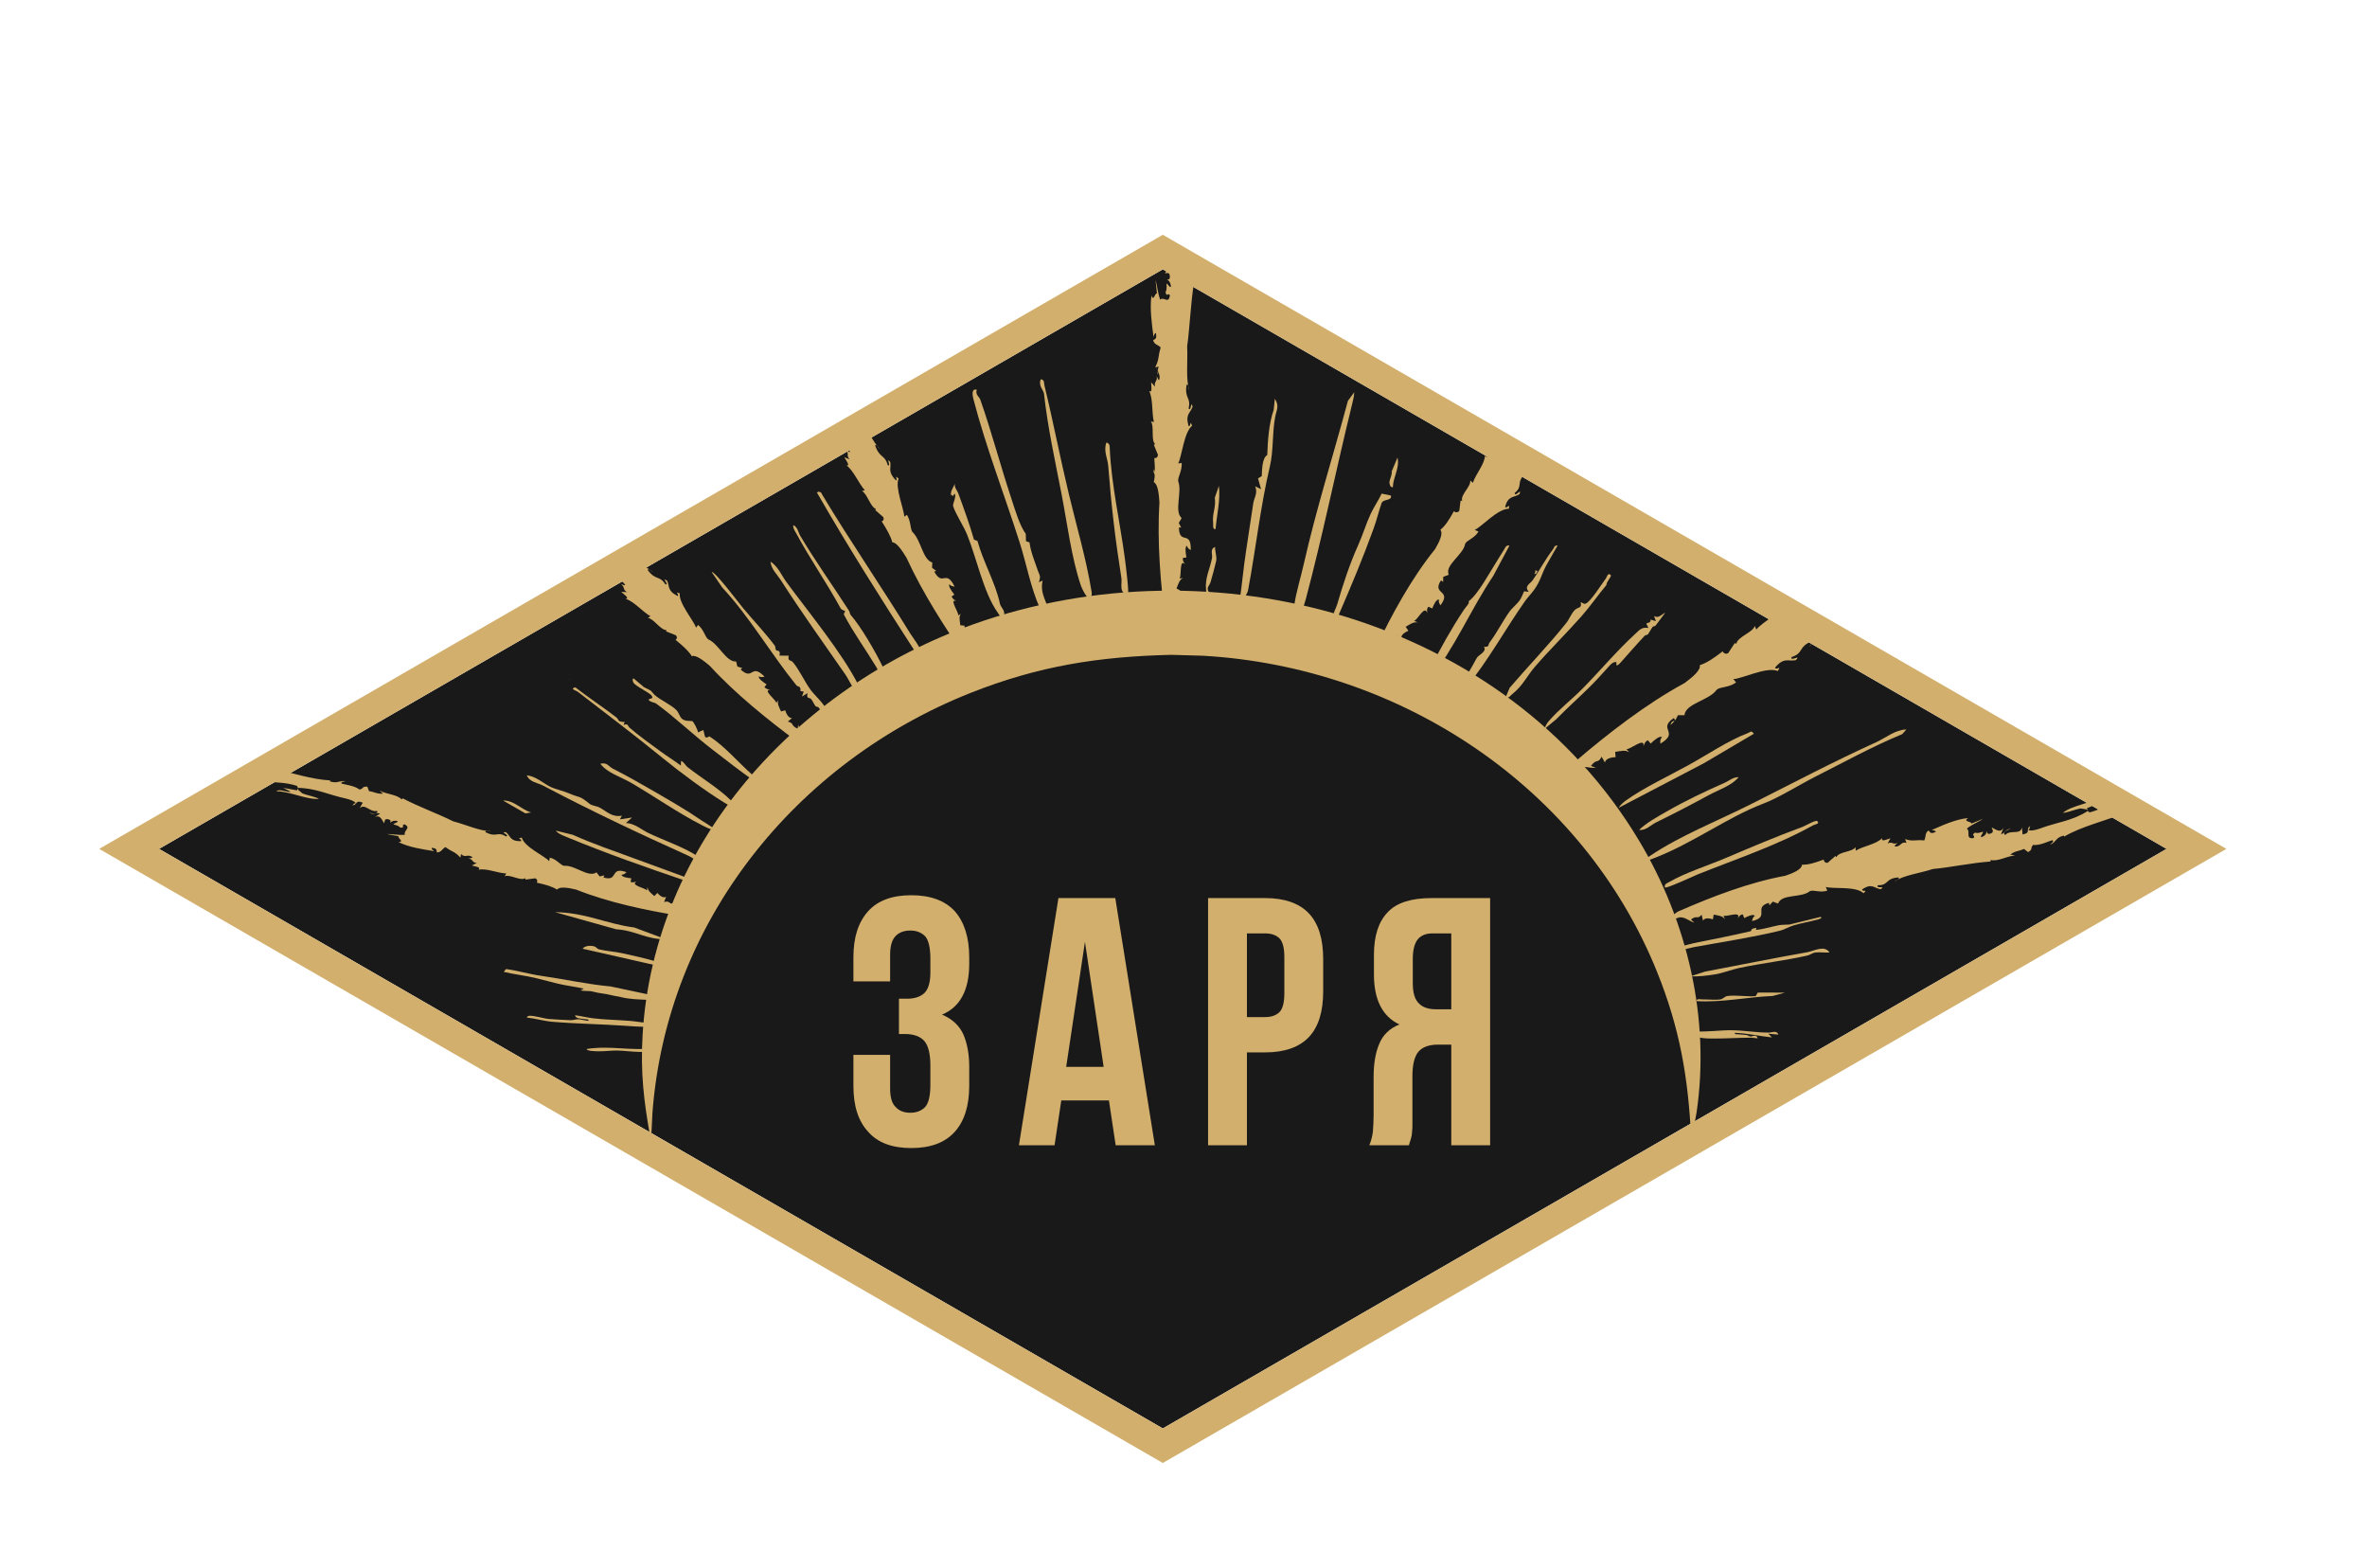 <?xml version="1.0" encoding="UTF-8"?> <svg xmlns="http://www.w3.org/2000/svg" xmlns:xlink="http://www.w3.org/1999/xlink" width="791pt" height="524pt" viewBox="0 0 791 524" version="1.1"><defs><g><symbol overflow="visible" id="glyph0-0"><path style="stroke:none;" d=""></path></symbol><symbol overflow="visible" id="glyph0-1"><path style="stroke:none;" d="M 29.266 -62.297 C 29.266 -65.969 28.672 -68.562 27.5 -69.859 C 26.203 -71.156 24.547 -71.75 22.531 -71.75 C 20.531 -71.75 18.875 -71.156 17.703 -69.969 C 16.406 -68.672 15.812 -66.547 15.812 -63.609 L 15.812 -54.75 L 3.547 -54.75 L 3.547 -62.781 C 3.547 -69.5 5.188 -74.578 8.5 -78.234 C 11.688 -81.781 16.516 -83.547 22.891 -83.547 C 29.266 -83.547 34.109 -81.781 37.406 -78.234 C 40.594 -74.578 42.25 -69.5 42.25 -62.781 L 42.25 -60.656 C 42.25 -51.797 39.172 -46.141 33.156 -43.656 C 36.469 -42.25 38.828 -40.125 40.234 -37.172 C 41.531 -34.219 42.25 -30.562 42.25 -26.312 L 42.25 -19.828 C 42.25 -13.094 40.594 -8.031 37.406 -4.484 C 34.109 -0.828 29.266 0.938 22.891 0.938 C 16.516 0.938 11.688 -0.828 8.5 -4.484 C 5.188 -8.031 3.547 -13.094 3.547 -19.828 L 3.547 -30.203 L 15.812 -30.203 L 15.812 -19 C 15.812 -16.047 16.406 -13.922 17.703 -12.75 C 18.875 -11.453 20.531 -10.859 22.531 -10.859 C 24.547 -10.859 26.203 -11.453 27.5 -12.75 C 28.672 -14.047 29.266 -16.516 29.266 -20.172 L 29.266 -26.672 C 29.266 -30.562 28.562 -33.281 27.266 -34.812 C 25.953 -36.344 23.719 -37.172 20.766 -37.172 L 18.766 -37.172 L 18.766 -48.969 L 21.469 -48.969 C 23.953 -48.969 25.844 -49.562 27.266 -50.859 C 28.562 -52.156 29.266 -54.391 29.266 -57.703 Z M 29.266 -62.297 "></path></symbol><symbol overflow="visible" id="glyph0-2"><path style="stroke:none;" d="M 46.609 0 L 33.516 0 L 31.266 -14.984 L 15.344 -14.984 L 13.094 0 L 1.188 0 L 14.391 -82.594 L 33.391 -82.594 Z M 16.984 -26.203 L 29.5 -26.203 L 23.25 -67.969 Z M 16.984 -26.203 "></path></symbol><symbol overflow="visible" id="glyph0-3"><path style="stroke:none;" d="M 23.844 -82.594 C 30.328 -82.594 35.281 -80.828 38.469 -77.406 C 41.656 -73.984 43.188 -68.906 43.188 -62.188 L 43.188 -51.453 C 43.188 -44.719 41.656 -39.641 38.469 -36.219 C 35.281 -32.797 30.328 -31.031 23.844 -31.031 L 17.703 -31.031 L 17.703 0 L 4.719 0 L 4.719 -82.594 Z M 17.703 -70.797 L 17.703 -42.828 L 23.844 -42.828 C 25.844 -42.828 27.5 -43.422 28.562 -44.484 C 29.625 -45.547 30.203 -47.672 30.203 -50.625 L 30.203 -63.016 C 30.203 -65.969 29.625 -68.094 28.562 -69.141 C 27.5 -70.203 25.844 -70.797 23.844 -70.797 Z M 17.703 -70.797 "></path></symbol><symbol overflow="visible" id="glyph0-4"><path style="stroke:none;" d="M 23.484 -70.797 C 21.234 -70.797 19.594 -70.094 18.531 -68.797 C 17.469 -67.5 16.875 -65.25 16.875 -62.297 L 16.875 -54.156 C 16.875 -50.859 17.578 -48.609 19 -47.312 C 20.297 -46.016 22.188 -45.438 24.656 -45.438 L 29.734 -45.438 L 29.734 -70.797 Z M 2.359 0 C 2.953 -1.531 3.422 -3.188 3.547 -4.719 C 3.656 -6.25 3.781 -8.031 3.781 -10.031 L 3.781 -22.781 C 3.781 -27.141 4.359 -30.797 5.656 -33.859 C 6.844 -36.812 9.094 -39.062 12.391 -40.359 C 6.719 -43.062 3.891 -48.609 3.891 -57.109 L 3.891 -63.609 C 3.891 -69.969 5.422 -74.688 8.5 -77.875 C 11.453 -81.062 16.406 -82.594 23.125 -82.594 L 42.719 -82.594 L 42.719 0 L 29.734 0 L 29.734 -33.625 L 25.25 -33.625 C 22.297 -33.625 20.062 -32.797 18.766 -31.266 C 17.469 -29.734 16.75 -27.016 16.75 -23.125 L 16.75 -10.141 C 16.75 -8.5 16.75 -7.078 16.75 -6.016 C 16.641 -4.953 16.641 -4.016 16.516 -3.297 C 16.406 -2.594 16.172 -2 16.047 -1.531 C 15.938 -1.062 15.688 -0.594 15.578 0 Z M 2.359 0 "></path></symbol></g></defs><g id="surface1"><path style=" stroke:none;fill-rule:nonzero;fill:rgb(9.804%,9.804%,9.804%);fill-opacity:1;" d="M 388.582 89.996 L 53.152 283.66 L 388.582 477.32 L 724.012 283.66 Z M 388.582 89.996 "></path><path style=" stroke:none;fill-rule:nonzero;fill:rgb(82.353%,68.628%,42.352%);fill-opacity:1;" d="M 127.996 265.211 C 125.965 265.363 125.109 264.594 123.316 264.363 L 122.773 262.883 C 120.809 262.695 121.625 263.629 120.082 263.824 C 118.668 262.547 114.906 262.125 114.133 261.824 C 113.77 261.102 115.074 261.281 115.453 261.035 C 113.172 260.758 112.938 261.938 110.262 261.109 L 110.328 260.773 C 104.207 260.484 97.32 258.129 90.672 256.77 L 86.988 260.617 C 91.301 261.832 94.273 261.062 99.113 262.555 C 99.852 263.023 99.262 263.48 99.305 264.113 L 94.625 263.266 L 97.199 264.598 C 95.84 264.754 93.086 263.461 92.395 264.422 C 96.746 264.387 102.676 267.355 106.605 266.934 C 105.086 266.156 102.973 265.84 101.102 265.148 C 100.395 264.504 99.191 263.82 99.473 263.273 C 105.477 263.332 109.711 265.57 115.48 266.812 C 116.926 267.125 118.793 267.816 118.836 268.449 C 117.848 268.355 118.383 269.039 117.539 269.07 C 119.684 269.215 118.43 267.094 121.219 268.223 L 120.184 270.07 C 122.027 268.355 123.566 271.535 126.02 270.969 C 126.484 271.988 124.98 272.016 123.391 271.574 C 125.059 272.477 125.605 271.387 127.016 271.867 L 125.102 273.113 C 127.156 271.992 127.707 274.277 128.383 275.086 C 128.621 274.711 128.258 273.188 130.121 273.883 C 130.863 274.352 130.305 274.641 130.414 274.938 C 130.66 274.559 131.598 274.023 132.867 274.375 C 132.906 275.004 131.75 274.953 131.473 275.496 C 132.43 275.762 133.238 275.898 133.766 276.574 C 135.594 276.637 133.93 275.734 135.16 275.449 C 137.59 276.66 134.758 277.469 135.301 278.953 C 133.094 279.141 130.523 278.605 129.336 278.723 L 133.199 279.438 C 132.754 280.023 135.328 281.355 133.152 281.375 C 136.645 283.145 141.359 283.824 145.082 284.41 C 144.656 284.027 144.059 283.684 144.305 283.305 C 146.27 283.496 145.785 284.25 146.004 284.84 C 147.512 284.816 147.746 283.637 148.863 283.059 C 151.34 284.895 151.93 284.438 153.848 286.57 L 154.086 285.391 C 155.465 286.836 156.293 285.203 157.887 286.441 C 157.902 286.715 157.109 286.785 156.461 286.871 C 158.199 287.008 157.621 288.297 159.344 288.355 L 157.668 289.223 C 158.934 289.574 160.906 289.762 159.891 290.637 C 162.52 290.031 166.188 291.754 169.176 291.871 L 168.66 292.797 C 170.477 292.055 173.836 294.492 175.547 293.457 L 175.617 293.922 L 178.879 293.492 C 180.117 294.008 179.18 295.348 179.422 294.969 C 182.309 295.59 184.527 296.203 186.152 297.277 C 187.051 296.105 190.113 296.688 192.508 297.258 C 203.504 301.633 216.031 304.207 227.031 306.004 C 228.617 306.445 231.277 305.668 233.453 305.652 C 231.16 304.574 230.711 305.16 228.348 304.418 C 226.691 303.516 226.5 301.953 225.258 300.633 L 225.656 301.984 C 222.957 302.129 224.207 300.875 221.93 301.398 L 222.617 299.637 C 221.641 300.344 220.223 299.062 219.691 298.383 L 218.648 299.426 C 217.371 298.273 216.484 297.676 216.406 296.41 L 216.168 297.59 C 215.844 296.695 210.324 295.883 212.77 294.516 C 212.246 294.637 211.645 295.094 210.73 294.66 L 210.969 293.484 C 209.488 293.34 207.871 293.074 207.688 292.312 C 208.527 292.277 208.949 291.859 209.363 291.441 C 203.586 289.402 206.875 294.75 201.66 293.219 L 201.969 292.504 L 200.391 292.867 L 199.328 291.508 C 196.609 293.422 192.137 288.988 188.562 289.328 C 187.262 289.148 186.148 287.152 183.754 286.582 L 183.523 287.758 C 182.031 286.016 175.258 283.074 174.387 279.906 C 172.32 280.223 174.492 280.203 174.148 281.086 C 170.293 281.168 170.656 279.316 169.07 278.078 C 166.75 277.973 170.551 279.023 169.117 279.516 C 166.148 277.629 165.996 280.07 162.219 278.051 C 162.035 277.289 163.41 277.938 163.969 277.648 C 160.742 277.906 155.699 275.539 151.402 274.438 C 146.852 272.113 139.836 269.555 134.543 266.758 L 134.301 267.133 C 132.316 265.34 129.441 265.523 126.859 264.188 Z M 127.996 265.211 "></path><path style=" stroke:none;fill-rule:nonzero;fill:rgb(82.353%,68.628%,42.352%);fill-opacity:1;" d="M 190.199 226.895 C 190.312 226.938 190.438 226.984 190.582 227.043 C 190.473 226.98 190.383 226.926 190.254 226.863 C 190.211 226.859 190.219 226.887 190.199 226.895 "></path><path style=" stroke:none;fill-rule:nonzero;fill:rgb(82.353%,68.628%,42.352%);fill-opacity:1;" d="M 244.371 173.215 C 244.152 172.691 243.844 172.109 244.035 172.082 C 243.527 171.688 243.328 171.668 244.371 173.215 "></path><path style=" stroke:none;fill-rule:nonzero;fill:rgb(82.353%,68.628%,42.352%);fill-opacity:1;" d="M 244.035 172.082 C 244.133 172.16 244.238 172.238 244.355 172.344 C 244.273 172.25 244.203 172.168 244.102 172.066 C 244.062 172.051 244.059 172.078 244.035 172.082 "></path><path style=" stroke:none;fill-rule:nonzero;fill:rgb(82.353%,68.628%,42.352%);fill-opacity:1;" d="M 204.621 192.387 C 204.766 192.711 204.906 193.082 205.055 193.523 L 205.762 192.633 C 206.473 194.582 207.922 193.598 208.922 195.48 C 208.828 195.727 208.047 195.379 207.398 195.121 C 208.984 196.129 207.914 196.941 209.516 197.871 L 207.582 197.762 C 208.633 198.711 210.418 199.883 209.105 200.121 C 211.832 200.941 214.594 204.301 217.363 205.93 L 216.5 206.461 C 218.52 206.75 220.699 210.57 222.734 210.551 L 222.613 210.988 L 225.867 212.285 C 226.824 213.363 225.395 214.039 225.777 213.836 C 228.246 215.848 230.094 217.508 231.191 219.266 C 232.52 218.715 235.172 220.781 237.199 222.5 C 245.797 231.887 256.574 240.512 266.23 247.684 C 267.551 248.875 270.375 249.566 272.438 250.66 C 270.715 248.562 270.051 248.836 268.125 246.988 C 266.926 245.367 267.383 243.922 266.75 242.148 L 266.574 243.52 C 263.965 242.258 265.656 241.82 263.293 241.109 L 264.66 239.941 C 263.449 240.051 262.633 238.223 262.41 237.363 L 261 237.73 C 260.262 236.086 259.672 235.117 260.113 233.988 L 259.41 234.879 C 259.465 233.945 254.586 230.422 257.453 230.496 C 256.906 230.332 256.156 230.422 255.469 229.578 L 256.172 228.691 C 254.832 227.805 253.414 226.75 253.555 226 C 254.359 226.402 254.926 226.258 255.492 226.109 C 250.867 221.395 251.789 227.684 247.492 223.699 L 248.074 223.242 L 246.438 222.75 L 245.988 221.035 C 242.641 221.293 240.227 215.188 236.707 213.652 C 235.555 212.832 235.32 210.543 233.293 208.828 L 232.594 209.723 C 231.895 207.457 226.699 201.465 227.172 198.289 C 225.09 197.504 227.148 198.598 226.465 199.184 C 222.789 197.285 223.887 195.875 222.895 193.996 C 220.746 192.719 223.91 195.566 222.355 195.258 C 220.32 192.113 219.18 194.141 216.438 190.469 C 216.574 189.723 217.609 190.98 218.254 191.02 C 216.395 190.176 214.305 188.219 212.168 186.109 Z M 204.621 192.387 "></path><path style=" stroke:none;fill-rule:nonzero;fill:rgb(82.353%,68.628%,42.352%);fill-opacity:1;" d="M 243.719 173.41 C 243.039 173.039 242.562 172.145 241.949 171.688 L 243.883 173.805 Z M 243.719 173.41 "></path><path style=" stroke:none;fill-rule:nonzero;fill:rgb(82.353%,68.628%,42.352%);fill-opacity:1;" d="M 312.18 136.586 C 312.246 136.691 312.32 136.801 312.402 136.934 C 312.352 136.82 312.312 136.723 312.246 136.594 C 312.211 136.566 312.203 136.594 312.18 136.586 "></path><path style=" stroke:none;fill-rule:nonzero;fill:rgb(82.353%,68.628%,42.352%);fill-opacity:1;" d="M 279.945 143.355 C 280.449 144.953 280.883 145.598 280.953 147.871 L 281.863 147.262 C 281.984 149.359 283.613 148.918 284.023 151.047 C 283.867 151.25 283.234 150.652 282.699 150.188 C 283.902 151.684 282.672 152.094 283.914 153.523 L 282.133 152.758 C 282.852 154.02 284.191 155.742 282.898 155.52 C 285.219 157.23 286.863 161.359 289 163.852 L 288.043 164.066 C 289.852 165.027 290.82 169.398 292.73 170.074 L 292.496 170.449 L 295.176 172.789 C 295.766 174.141 294.242 174.297 294.656 174.234 C 296.406 176.984 297.668 179.195 298.203 181.238 C 299.598 181.164 301.5 184.031 302.918 186.355 C 308.336 198.207 316.004 210.074 323.027 220.18 C 323.93 221.762 326.379 223.379 328 225.125 C 326.977 222.539 326.277 222.574 324.992 220.164 C 324.324 218.211 325.156 216.996 325.059 215.094 L 324.512 216.336 C 322.422 214.25 324.129 214.41 322.117 212.93 L 323.723 212.285 C 322.559 211.977 322.305 209.961 322.336 209.07 L 320.918 208.938 C 320.688 207.121 320.402 206 321.133 205.074 L 320.223 205.684 C 320.539 204.816 316.957 199.805 319.617 200.852 C 319.156 200.512 318.43 200.34 318.02 199.305 L 318.93 198.699 C 317.922 197.402 316.891 195.914 317.23 195.25 C 317.871 195.906 318.445 195.961 319.012 196.012 C 316.004 189.961 315.109 196.25 312.203 191 L 312.875 190.766 L 311.484 189.738 L 311.543 187.953 C 308.34 187.059 307.789 180.434 304.93 177.777 C 304.078 176.605 304.496 174.352 303.082 172.031 L 302.18 172.645 C 302.156 170.25 298.973 162.785 300.301 159.926 C 298.574 158.473 300.195 160.215 299.395 160.535 C 296.484 157.48 297.906 156.516 297.5 154.391 C 295.852 152.445 298.012 156.23 296.645 155.406 C 295.621 151.727 293.988 153.266 292.449 148.844 C 292.789 148.176 293.402 149.727 293.996 149.98 C 291.645 147.742 289.543 142.734 287.273 138.664 Z M 279.945 143.355 "></path><path style=" stroke:none;fill-rule:nonzero;fill:rgb(82.353%,68.628%,42.352%);fill-opacity:1;" d="M 317.555 164.801 C 318.973 165.477 318.207 166.852 318.75 165.164 C 318.043 163.602 318.07 165.148 317.555 164.801 "></path><path style=" stroke:none;fill-rule:nonzero;fill:rgb(82.353%,68.628%,42.352%);fill-opacity:1;" d="M 321.117 170.387 C 320.848 169.445 320.52 168.977 320.191 168.516 C 320.109 169.906 320.68 169.77 321.117 170.387 "></path><path style=" stroke:none;fill-rule:nonzero;fill:rgb(82.353%,68.628%,42.352%);fill-opacity:1;" d="M 387.559 125 C 387.691 124.449 387.781 123.797 387.953 123.887 C 387.773 123.27 387.625 123.137 387.559 125 "></path><path style=" stroke:none;fill-rule:nonzero;fill:rgb(82.353%,68.628%,42.352%);fill-opacity:1;" d="M 387.953 123.887 C 387.988 124.008 388.023 124.133 388.059 124.285 C 388.047 124.16 388.039 124.055 388.016 123.914 C 387.992 123.879 387.973 123.898 387.953 123.887 "></path><path style=" stroke:none;fill-rule:nonzero;fill:rgb(82.353%,68.628%,42.352%);fill-opacity:1;" d="M 390.246 90.027 C 389.906 90.516 389.5 90.949 389.293 91.328 C 389.715 91.449 391.039 90.504 390.938 92.75 C 390.719 93.715 390.281 93.223 390.031 93.449 C 390.461 93.57 391.242 94.379 391.293 95.863 C 390.711 96.133 390.414 94.879 389.82 94.781 C 389.855 95.898 389.969 96.812 389.488 97.621 C 389.973 99.602 390.328 97.492 390.957 98.703 C 390.543 101.742 388.941 99.004 387.707 100.125 C 386.879 97.836 386.617 94.895 386.156 93.668 L 386.633 98.059 C 385.949 97.793 385.457 101.027 384.797 98.711 C 384.172 103.082 384.93 108.367 385.48 112.562 C 385.715 111.969 385.859 111.203 386.289 111.328 C 386.691 113.5 385.84 113.258 385.348 113.703 C 385.82 115.309 386.996 115.129 387.871 116.113 C 386.879 119.426 387.484 119.891 386.051 122.715 L 387.227 122.539 C 386.277 124.539 388.059 124.832 387.367 126.984 C 387.113 127.102 386.812 126.277 386.539 125.617 C 386.926 127.523 385.547 127.375 386 129.234 L 384.688 127.758 C 384.734 129.242 385.141 131.418 384.02 130.652 C 385.367 133.242 384.836 137.785 385.609 141.02 L 384.59 140.805 C 385.824 142.477 384.527 146.953 386.008 148.406 L 385.594 148.652 L 386.965 151.98 C 386.844 153.488 385.309 152.977 385.734 153.098 C 386.004 156.406 386.086 159 385.559 161.129 C 386.93 161.664 387.289 165.145 387.461 167.914 C 386.613 181.254 387.902 195.578 389.473 207.988 C 389.531 209.844 391.047 212.402 391.707 214.719 C 392.043 211.883 391.359 211.613 391.355 208.82 C 391.711 206.719 393.125 205.945 393.996 204.141 L 392.844 205.059 C 391.91 202.223 393.457 203.105 392.289 200.863 L 394.148 200.957 C 393.195 200.168 393.977 198.188 394.461 197.371 L 393.172 196.641 C 393.875 194.855 394.176 193.691 395.34 193.145 L 394.164 193.32 C 394.902 192.648 394.035 186.453 396.043 188.57 C 395.773 188.055 395.164 187.582 395.301 186.445 L 396.477 186.273 C 396.172 184.637 395.945 182.812 396.605 182.34 C 396.887 183.227 397.402 183.523 397.918 183.816 C 398.125 176.898 394.074 182.355 393.969 176.227 L 394.73 176.301 L 393.922 174.746 L 394.887 173.113 C 392.281 170.906 395.121 164.516 393.738 160.816 C 393.527 159.359 395.07 157.445 394.898 154.684 L 393.723 154.863 C 394.918 152.633 395.676 144.328 398.395 142.246 C 397.484 140.152 398.148 142.469 397.219 142.422 C 395.992 138.328 397.84 138.047 398.535 135.898 C 397.949 133.379 398.09 137.828 397.203 136.473 C 398.094 132.613 395.754 133.34 396.531 128.57 C 397.191 128.098 396.992 129.801 397.43 130.293 C 396.23 126.938 396.961 120.688 396.723 115.699 C 397.555 109.988 397.883 101.562 398.941 94.887 L 398.516 94.766 C 398.738 94.199 398.875 93.625 398.953 93.043 Z M 390.246 90.027 "></path><path style=" stroke:none;fill-rule:nonzero;fill:rgb(82.353%,68.628%,42.352%);fill-opacity:1;" d="M 386.918 124.777 C 386.582 124.074 386.727 123.07 386.496 122.34 L 386.816 125.191 Z M 386.918 124.777 "></path><path style=" stroke:none;fill-rule:nonzero;fill:rgb(82.353%,68.628%,42.352%);fill-opacity:1;" d="M 386.012 158.797 C 386.047 157.812 385.875 157.27 385.707 156.73 C 385.199 158.027 385.785 158.07 386.012 158.797 "></path><path style=" stroke:none;fill-rule:nonzero;fill:rgb(82.353%,68.628%,42.352%);fill-opacity:1;" d="M 463.945 135.227 C 463.941 135.348 463.938 135.48 463.922 135.637 C 463.949 135.516 463.973 135.41 463.996 135.27 C 463.984 135.227 463.961 135.242 463.945 135.227 "></path><path style=" stroke:none;fill-rule:nonzero;fill:rgb(82.353%,68.628%,42.352%);fill-opacity:1;" d="M 504.668 145.988 C 504.172 146.391 503.543 146.785 502.516 147.254 L 503.777 147.828 C 501.758 148.824 503.367 150.125 501.52 151.395 C 501.203 151.336 501.352 150.508 501.434 149.824 C 500.793 151.551 499.504 150.602 498.953 152.332 L 498.445 150.387 C 497.691 151.574 496.926 153.523 496.223 152.246 C 496.164 155.09 493.188 158.324 492.215 161.324 L 491.316 160.543 C 491.645 162.598 487.945 165.32 488.633 167.352 L 488.09 167.293 L 487.656 170.727 C 486.723 171.836 485.477 170.508 485.832 170.859 C 484.32 173.613 483.004 175.695 481.332 177.043 C 482.406 178.289 480.887 181.23 479.566 183.504 C 471.535 193.438 465.102 205.43 459.977 216.098 C 459.031 217.586 459.16 220.504 458.566 222.719 C 460.43 220.695 459.895 220.07 461.395 217.883 C 462.879 216.457 464.695 216.699 466.535 215.812 L 464.898 215.836 C 465.5 213.051 466.559 214.676 466.605 212.219 L 468.406 213.41 C 467.883 212.219 469.723 211.141 470.641 210.793 L 469.758 209.441 C 471.418 208.469 472.344 207.738 473.793 208.016 L 472.531 207.441 C 473.629 207.359 476.102 201.984 476.953 204.855 C 476.965 204.289 476.617 203.551 477.363 202.746 L 478.621 203.32 C 479.203 201.855 479.961 200.289 480.871 200.316 C 480.672 201.18 481.023 201.727 481.379 202.266 C 485.309 196.973 478.352 198.801 481.547 193.938 L 482.266 194.453 L 482.297 192.75 L 484.133 192.055 C 482.738 188.754 489 185.461 489.621 181.734 C 490.191 180.465 492.758 179.898 494.074 177.629 L 492.812 177.059 C 495.199 176.035 500.422 169.988 504.246 170 C 504.469 167.809 503.879 170.023 502.98 169.426 C 503.969 165.484 505.957 166.375 507.801 165.113 C 508.578 162.785 506.32 166.352 506.172 164.758 C 509.133 162.273 506.422 161.43 509.762 158.164 C 510.672 158.195 509.559 159.406 509.727 160.055 C 510.109 157.965 511.848 155.445 513.695 152.859 Z M 504.668 145.988 "></path><path style=" stroke:none;fill-rule:nonzero;fill:rgb(82.353%,68.628%,42.352%);fill-opacity:1;" d="M 531.738 170.16 C 532.172 169.789 532.629 169.312 532.715 169.488 C 532.762 169.352 532.801 169.234 532.812 169.152 L 532.684 169.082 C 532.535 169.191 532.242 169.516 531.738 170.16 "></path><path style=" stroke:none;fill-rule:nonzero;fill:rgb(82.353%,68.628%,42.352%);fill-opacity:1;" d="M 532.715 169.488 C 532.672 169.605 532.625 169.73 532.566 169.875 C 532.629 169.766 532.684 169.676 532.746 169.547 C 532.75 169.504 532.723 169.512 532.715 169.488 "></path><path style=" stroke:none;fill-rule:nonzero;fill:rgb(82.353%,68.628%,42.352%);fill-opacity:1;" d="M 603.109 202.406 C 602.738 202.961 602.312 203.523 601.184 203.785 C 600.906 203.594 601.48 202.793 601.922 202.117 C 600.391 203.652 599.629 202.145 598.184 203.723 L 598.707 201.492 C 597.352 202.422 595.578 204.133 595.562 202.523 C 594.016 205.453 589.414 207.613 586.891 210.336 L 586.426 209.16 C 585.668 211.426 580.629 212.758 580.238 215.148 L 579.738 214.867 L 577.516 218.262 C 576.023 219.035 575.5 217.148 575.664 217.66 C 572.746 219.91 570.371 221.543 568.031 222.266 C 568.426 223.992 565.402 226.438 562.922 228.262 C 549.879 235.336 537.309 245.199 526.715 254.207 C 525.012 255.371 523.605 258.453 521.867 260.52 C 524.746 259.172 524.551 258.305 527.164 256.641 C 529.363 255.754 531.008 256.746 533.27 256.57 L 531.656 255.93 C 533.703 253.277 533.887 255.398 535.223 252.859 L 536.352 254.832 C 536.469 253.379 538.832 253.004 539.91 253.016 L 539.754 251.25 C 541.887 250.914 543.172 250.527 544.441 251.402 L 543.512 250.297 C 544.621 250.656 549.855 246.07 549.184 249.398 C 549.492 248.816 549.539 247.91 550.688 247.371 L 551.617 248.477 C 552.953 247.195 554.512 245.871 555.387 246.27 C 554.738 247.086 554.797 247.797 554.859 248.5 C 561.473 244.59 553.719 243.672 559.387 239.914 L 559.816 240.742 L 560.746 238.98 L 562.898 239 C 563.27 235.008 571.109 234.121 573.668 230.496 C 574.891 229.41 577.691 229.859 580.168 228.035 L 579.23 226.934 C 582.102 226.836 590.367 222.668 594.098 224.227 C 595.465 222.043 593.727 224.105 593.164 223.121 C 596.195 219.422 597.668 221.152 600.129 220.59 C 602.105 218.484 598.035 221.277 598.723 219.559 C 602.918 218.176 600.711 216.199 605.684 214.16 C 606.559 214.562 604.832 215.367 604.66 216.113 C 605.738 214.629 607.652 213.203 609.844 211.785 Z M 603.109 202.406 "></path><path style=" stroke:none;fill-rule:nonzero;fill:rgb(82.353%,68.628%,42.352%);fill-opacity:1;" d="M 531.352 169.598 C 531.418 169.25 531.602 168.91 531.805 168.57 L 531.777 168.555 L 531.027 169.875 Z M 531.352 169.598 "></path><path style=" stroke:none;fill-rule:nonzero;fill:rgb(82.353%,68.628%,42.352%);fill-opacity:1;" d="M 513.051 190.422 C 513.332 191.969 511.773 192.156 513.457 191.602 C 514.305 190.109 513.07 191.043 513.051 190.422 "></path><path style=" stroke:none;fill-rule:nonzero;fill:rgb(82.353%,68.628%,42.352%);fill-opacity:1;" d="M 510.621 196.59 C 511.23 195.816 511.41 195.273 511.59 194.738 C 510.418 195.488 510.867 195.871 510.621 196.59 "></path><path style=" stroke:none;fill-rule:nonzero;fill:rgb(82.353%,68.628%,42.352%);fill-opacity:1;" d="M 586.395 223.664 C 586.918 223.445 587.5 223.133 587.527 223.328 C 587.922 222.816 587.941 222.621 586.395 223.664 "></path><path style=" stroke:none;fill-rule:nonzero;fill:rgb(82.353%,68.628%,42.352%);fill-opacity:1;" d="M 587.527 223.328 C 587.449 223.426 587.367 223.531 587.266 223.648 C 587.359 223.562 587.441 223.496 587.539 223.395 C 587.559 223.352 587.531 223.352 587.527 223.328 "></path><path style=" stroke:none;fill-rule:nonzero;fill:rgb(82.353%,68.628%,42.352%);fill-opacity:1;" d="M 586.199 223.012 C 586.57 222.332 587.465 221.855 587.922 221.242 L 585.805 223.172 Z M 586.199 223.012 "></path><path style=" stroke:none;fill-rule:nonzero;fill:rgb(82.353%,68.628%,42.352%);fill-opacity:1;" d="M 562.355 237.16 C 562.152 238.719 560.605 238.414 562.379 238.41 C 563.648 237.25 562.188 237.758 562.355 237.16 "></path><path style=" stroke:none;fill-rule:nonzero;fill:rgb(82.353%,68.628%,42.352%);fill-opacity:1;" d="M 558.145 242.277 C 558.957 241.727 559.301 241.27 559.637 240.816 C 558.289 241.168 558.598 241.668 558.145 242.277 "></path><path style=" stroke:none;fill-rule:nonzero;fill:rgb(82.353%,68.628%,42.352%);fill-opacity:1;" d="M 621.84 291.438 C 622.406 291.391 623.055 291.277 623.023 291.469 C 623.555 291.109 623.633 290.926 621.84 291.438 "></path><path style=" stroke:none;fill-rule:nonzero;fill:rgb(82.353%,68.628%,42.352%);fill-opacity:1;" d="M 623.023 291.469 C 622.918 291.539 622.809 291.613 622.676 291.695 C 622.789 291.645 622.887 291.605 623.016 291.539 C 623.043 291.504 623.016 291.492 623.023 291.469 "></path><path style=" stroke:none;fill-rule:nonzero;fill:rgb(82.353%,68.628%,42.352%);fill-opacity:1;" d="M 671.801 285.559 C 673.477 284.25 674.672 284.48 676.367 283.664 L 677.723 284.738 C 679.539 283.785 678.277 283.375 679.496 282.309 C 681.488 282.691 685.004 280.922 685.859 280.758 C 686.605 281.227 685.363 281.809 685.18 282.262 C 687.328 281.207 686.828 279.965 689.645 279.207 L 689.789 279.555 C 695.727 276.039 703.879 274.273 710.84 271.355 L 707.559 267.258 C 704.641 268.605 702.473 270.34 698.469 271.43 C 697.547 271.414 697.789 270.645 697.375 270.078 L 701.945 268.18 L 698.914 268.41 C 700.004 267.48 703.164 267.109 703.191 265.812 C 699.438 268.352 692.516 268.973 689.355 271.633 C 691.137 271.488 693.16 270.57 695.199 270.145 C 696.195 270.336 697.648 270.289 697.73 270.961 C 692.48 274.359 687.465 274.699 681.719 276.855 C 680.277 277.395 678.242 277.82 677.828 277.25 C 678.742 276.77 677.871 276.438 678.586 275.922 C 676.637 277.02 678.988 278.285 675.895 278.832 L 675.691 276.508 C 675.109 279.176 671.879 277.078 670.09 279.02 C 669.078 278.336 670.371 277.441 672.012 276.941 C 670.027 277.051 670.199 278.391 668.688 278.754 L 669.609 276.48 C 668.492 278.711 666.652 276.891 665.586 276.52 C 665.602 277.008 666.824 278.227 664.789 278.652 C 663.867 278.637 664.18 278.043 663.906 277.828 C 663.918 278.324 663.426 279.367 662.113 279.77 C 661.703 279.199 662.738 278.582 662.656 277.91 C 661.668 278.211 660.887 278.551 660.023 278.219 C 658.395 279.215 660.379 279.105 659.48 280.078 C 656.648 280.344 658.629 277.949 657.273 276.871 C 659.074 275.426 661.629 274.445 662.59 273.652 L 658.809 275.211 C 658.848 274.402 655.82 274.633 657.699 273.363 C 653.613 273.715 649.113 275.789 645.527 277.379 C 646.125 277.5 646.852 277.473 646.863 277.969 C 645.043 278.926 645.012 277.941 644.473 277.504 C 643.176 278.402 643.676 279.641 643.047 280.828 C 639.805 280.527 639.562 281.297 636.629 280.402 L 637.125 281.645 C 635.066 281.082 635.32 283.09 633.195 282.844 C 633.016 282.598 633.664 282.074 634.18 281.621 C 632.586 282.492 632.32 280.953 630.793 281.891 L 631.73 280.109 C 630.422 280.512 628.598 281.469 628.957 280.062 C 627.031 282.145 622.82 282.637 620.156 284.246 L 620.055 283.086 C 618.918 284.824 614.547 284.473 613.68 286.426 L 613.34 286.035 L 610.762 288.312 C 609.383 288.539 609.395 286.742 609.41 287.238 C 606.535 288.316 604.242 289.02 602.191 288.945 C 602.109 290.566 599.105 291.781 596.684 292.621 C 584.527 294.848 572.113 299.641 561.484 304.285 C 559.844 304.785 558 307.043 556.117 308.312 C 558.75 308.008 558.793 307.195 561.285 306.535 C 563.262 306.426 564.359 307.781 566.227 308.305 L 565.074 307.266 C 567.336 305.578 566.992 307.473 568.656 305.668 L 569.113 307.719 C 569.539 306.492 571.535 306.879 572.402 307.211 L 572.684 305.633 C 574.48 305.977 575.605 306.031 576.43 307.172 L 575.934 305.93 C 576.746 306.578 582.027 304.164 580.715 306.855 C 581.098 306.441 581.344 305.668 582.398 305.547 L 582.891 306.785 C 584.266 306.07 585.828 305.391 586.441 306 C 585.73 306.516 585.613 307.148 585.5 307.781 C 591.738 306.367 585.699 303.242 591.137 301.68 L 591.293 302.527 L 592.449 301.277 L 594.18 301.941 C 595.402 298.582 601.926 300.168 604.832 297.789 C 606.066 297.211 608.223 298.441 610.641 297.602 L 610.141 296.363 C 612.477 297.141 620.109 296 622.754 298.473 C 624.359 296.984 622.484 298.258 622.258 297.23 C 625.555 294.93 626.344 296.875 628.461 297.125 C 630.539 295.891 626.609 297.094 627.562 295.809 C 631.266 295.867 629.941 293.488 634.426 293.211 C 635.039 293.82 633.461 294.004 633.148 294.594 C 635.793 292.496 641.59 291.816 645.973 290.375 C 651.309 289.934 658.93 288.301 665.191 287.879 L 665.18 287.383 C 667.969 287.922 670.359 286.098 673.395 285.867 Z M 671.801 285.559 "></path><path style=" stroke:none;fill-rule:nonzero;fill:rgb(82.353%,68.628%,42.352%);fill-opacity:1;" d="M 700.801 266.836 L 700.078 266.414 L 697.156 267.816 C 698.555 267.895 699.059 267.27 700.801 266.836 "></path><path style=" stroke:none;fill-rule:nonzero;fill:rgb(82.353%,68.628%,42.352%);fill-opacity:1;" d="M 700.742 268.883 L 702.246 268.082 L 699.676 268.969 Z M 700.742 268.883 "></path><path style=" stroke:none;fill-rule:nonzero;fill:rgb(82.353%,68.628%,42.352%);fill-opacity:1;" d="M 661.734 280.512 L 662.16 280.477 L 667.816 278.074 Z M 661.734 280.512 "></path><path style=" stroke:none;fill-rule:nonzero;fill:rgb(82.353%,68.628%,42.352%);fill-opacity:1;" d="M 621.855 290.758 C 622.418 290.227 623.418 290.051 624.043 289.609 L 621.43 290.793 Z M 621.855 290.758 "></path><path style=" stroke:none;fill-rule:nonzero;fill:rgb(82.353%,68.628%,42.352%);fill-opacity:1;" d="M 594.809 296.848 C 594.133 298.266 592.758 297.5 594.445 298.043 C 596.008 297.332 594.461 297.363 594.809 296.848 "></path><path style=" stroke:none;fill-rule:nonzero;fill:rgb(82.353%,68.628%,42.352%);fill-opacity:1;" d="M 589.223 300.41 C 590.164 300.141 590.633 299.812 591.094 299.484 C 589.703 299.402 589.84 299.973 589.223 300.41 "></path><path style=" stroke:none;fill-rule:nonzero;fill:rgb(82.353%,68.628%,42.352%);fill-opacity:1;" d="M 206.879 240.902 C 207.242 241.176 208.25 241.25 208.777 241.277 L 208.367 242.215 C 210.059 241.711 209.664 242.516 210.395 243.164 C 213.242 245.691 217.785 248.91 220.945 251.238 C 223.184 252.887 225.305 254.121 227.512 255.832 L 227.605 254.234 C 228.598 254.66 229.059 255.785 229.738 256.32 C 234.371 259.984 240.074 263.336 244.234 267.434 C 244.77 267.965 245.609 268.793 245.68 269.543 C 245.156 270.105 242.734 268.609 242.164 268.266 C 235.824 264.422 227.168 257.973 221.387 253.25 C 212.148 245.707 202.238 238.223 193.008 231.105 C 192.672 230.844 190.207 230.145 192.266 229.676 C 196.711 233.168 201.484 236.242 205.953 239.711 C 206.469 240.109 206.633 240.719 206.879 240.902 "></path><path style=" stroke:none;fill-rule:nonzero;fill:rgb(82.353%,68.628%,42.352%);fill-opacity:1;" d="M 284.266 205.469 C 287.703 209.383 292.457 217.625 294.828 222.457 C 295.539 223.906 295.867 225.547 296.883 226.816 C 296.301 227.68 295.293 227.031 294.82 226.441 C 294.301 225.785 293.371 223.793 292.797 222.836 C 289.562 217.445 285.082 211.246 282.035 205.391 C 281.832 205 282.578 204.383 282.371 204.164 C 282.195 203.98 281.289 203.973 280.844 203.148 C 276.297 194.77 270.793 186.973 266.184 178.402 C 265.688 177.484 264.922 176.504 265.105 175.465 C 266.578 176.141 266.77 177.945 267.418 179.031 C 272.5 187.578 278.332 195.703 283.719 204.086 C 284.004 204.527 283.992 205.16 284.266 205.469 "></path><path style=" stroke:none;fill-rule:nonzero;fill:rgb(82.353%,68.628%,42.352%);fill-opacity:1;" d="M 273.598 164.277 C 274.711 164.648 274.336 164.586 274.805 165.367 C 284.188 180.98 294.672 196.191 304.195 211.711 C 304.773 212.648 308.402 217.371 307.621 218.07 C 307.199 218.449 305.961 217.961 305.512 217.262 C 294.523 200.281 283.223 182.402 272.992 164.562 Z M 273.598 164.277 "></path><path style=" stroke:none;fill-rule:nonzero;fill:rgb(82.353%,68.628%,42.352%);fill-opacity:1;" d="M 259.367 217.273 C 259.645 217.57 260.973 217.105 260.48 219.074 L 263.59 219.109 C 263.129 221.062 264.289 220.52 264.871 221.176 C 267.023 223.602 268.93 227.875 270.848 230.461 C 272.57 232.781 275.465 235.031 276.516 237.848 C 276.734 238.438 277.207 239.789 276.48 240.156 L 273.469 236.312 L 272.582 236.031 C 271.984 235.301 271.562 234.109 270.949 233.465 C 270.633 233.133 269.328 233.602 269.883 231.617 L 268 232.754 L 268.578 231.098 L 267.496 230.953 C 267.707 229.078 266.609 229.586 266.109 228.969 C 257.5 218.309 250.516 206.164 241.34 196.293 L 237.855 191.199 C 238.59 190.453 247.492 202.219 248.25 203.121 C 251.77 207.336 255.586 211.32 258.887 215.699 C 259.234 216.156 259.047 216.938 259.367 217.273 "></path><path style=" stroke:none;fill-rule:nonzero;fill:rgb(82.353%,68.628%,42.352%);fill-opacity:1;" d="M 215.148 229.578 L 217.426 230.746 L 218.719 232.18 C 220.645 233.922 224.352 235.535 226.031 237.273 C 226.902 238.176 227.094 239.508 227.941 240.219 C 229.102 241.188 230.91 240.742 231.426 241.027 C 231.797 241.23 233.293 244.027 233.238 244.738 L 235.039 243.945 L 235.613 246.199 C 236.199 246.852 236.93 245.977 237.102 246.086 C 242.23 249.367 246.625 254.707 251.395 258.887 C 252.258 259.648 253.613 260.121 254.203 261.117 C 253.535 261.246 252.238 261.012 251.754 260.691 C 247.883 258.168 242.43 253.793 238.383 250.715 C 231.941 245.816 225.562 239.668 219.266 235.098 C 218.758 234.727 217.285 234.656 216.734 233.836 C 217.133 233.234 218.477 233.652 217.84 232.555 C 217.199 231.449 212.395 229.363 211.664 228.086 C 211.496 227.789 211.191 226.773 211.754 226.699 Z M 215.148 229.578 "></path><path style=" stroke:none;fill-rule:nonzero;fill:rgb(82.353%,68.628%,42.352%);fill-opacity:1;" d="M 287.934 232.395 C 285.113 231.16 284.121 227.734 282.555 225.477 C 275.305 215.016 267.848 204.656 261.051 194.051 C 259.746 192.012 257.688 190.164 257.477 187.664 C 260.008 189.262 261.215 192.34 262.863 194.578 C 270.191 204.539 281.488 218.238 286.852 228.906 C 287.344 229.879 287.734 231.312 287.934 232.395 "></path><path style=" stroke:none;fill-rule:nonzero;fill:rgb(82.353%,68.628%,42.352%);fill-opacity:1;" d="M 207.836 272.562 L 207.148 273.785 L 211.207 273.176 L 209.184 275.012 C 212.121 275.148 214.273 277.199 216.66 278.352 C 221.758 280.812 229.094 283.258 233.488 286.387 C 234.02 286.766 234.785 287.254 234.875 287.883 C 232.926 287.949 231.453 286.59 229.953 285.914 C 213.629 278.57 197.176 270.797 181.418 262.484 C 179.598 261.523 177.031 261.418 176.047 259.082 C 179.172 259.391 181.684 261.902 184.18 263.043 C 185.699 263.738 188.281 264.297 190.055 265.07 C 194.098 266.828 193.227 265.543 197.008 268.578 C 197.871 269.273 199.352 269.309 200.352 269.84 C 202.836 271.156 204.496 273.191 207.836 272.562 "></path><path style=" stroke:none;fill-rule:nonzero;fill:rgb(82.353%,68.628%,42.352%);fill-opacity:1;" d="M 234.742 295.203 C 234.875 296.242 232.609 295.805 232.027 295.672 C 231.051 295.449 230.09 294.664 229.113 294.328 C 215.602 289.734 202.773 285.238 189.355 279.699 C 188.273 279.25 186.309 278.504 185.758 277.555 L 191.426 278.961 C 198.141 281.988 205.234 284.359 212.152 286.93 C 219.668 289.723 227.234 292.41 234.742 295.203 "></path><path style=" stroke:none;fill-rule:nonzero;fill:rgb(82.353%,68.628%,42.352%);fill-opacity:1;" d="M 218.668 264.496 C 223.441 267.273 229.344 270.645 234.207 274.004 L 239.551 277.41 C 237.742 277.457 235.871 276.402 234.316 275.613 C 226.754 271.758 218.359 265.914 210.875 261.566 C 207.438 259.57 202.98 258.309 200.613 255.215 C 202.938 254.645 203.348 256.105 204.785 256.84 C 209.668 259.336 213.973 261.766 218.668 264.496 "></path><path style=" stroke:none;fill-rule:nonzero;fill:rgb(82.353%,68.628%,42.352%);fill-opacity:1;" d="M 221.047 322.992 L 194.672 317.016 C 195.547 315.934 197.41 315.902 198.652 316.254 C 199.199 316.406 199.57 317.066 200.109 317.207 C 202.277 317.781 205.777 318.023 208.047 318.551 C 211.246 319.293 216.508 320.355 219.359 321.395 C 220.051 321.645 220.852 322.32 221.047 322.992 "></path><path style=" stroke:none;fill-rule:nonzero;fill:rgb(82.353%,68.628%,42.352%);fill-opacity:1;" d="M 222.59 313.883 C 215.594 313.895 212.551 310.949 205.875 310.52 L 185.492 304.805 C 195.691 304.941 202.523 308.703 211.945 309.926 Z M 222.59 313.883 "></path><path style=" stroke:none;fill-rule:nonzero;fill:rgb(82.353%,68.628%,42.352%);fill-opacity:1;" d="M 218.883 350.23 C 217.578 352.48 210.203 351.113 206.277 351.043 C 204.332 351.004 202.203 351.324 199.945 351.301 C 198.895 351.289 195.879 351.211 196.094 350.508 C 204.305 349.289 210.805 351.273 218.883 350.23 "></path><path style=" stroke:none;fill-rule:nonzero;fill:rgb(82.353%,68.628%,42.352%);fill-opacity:1;" d="M 177.5 271.48 L 175.578 271.797 L 168.082 267.496 C 171.867 267.398 174.129 270.531 177.5 271.48 "></path><path style=" stroke:none;fill-rule:nonzero;fill:rgb(82.353%,68.628%,42.352%);fill-opacity:1;" d="M 520.531 182.289 C 519.457 184.07 518.477 185.895 517.434 187.688 C 516.277 189.664 515.855 190.645 515.066 192.637 C 514.602 193.812 513.746 195.594 512.797 196.926 C 511.852 198.258 510.48 199.656 509.676 200.805 C 502.883 210.457 497.316 220.812 489.762 229.973 C 489.344 230.48 489.332 231.062 488.219 231.023 C 488.059 228.277 489.945 226.031 491.43 223.598 C 492.246 222.258 492.902 220.836 493.637 219.664 C 494.078 218.969 497.109 217.531 495.852 216.168 C 497.914 216.188 497.152 215.535 497.82 214.648 C 500.34 211.301 502.074 207.68 504.508 204.277 C 505.105 203.441 506.93 201.781 507.613 200.926 C 508.344 200.016 508.863 198.602 509.324 197.578 L 510.887 197.77 C 509.258 195.82 511.215 195.281 512.23 193.824 C 514.539 190.516 516.359 186.98 518.918 183.645 C 519.418 182.992 519.305 182.215 520.531 182.289 "></path><path style=" stroke:none;fill-rule:nonzero;fill:rgb(82.353%,68.628%,42.352%);fill-opacity:1;" d="M 452.566 131.059 C 452.504 132.66 452.027 134.324 451.645 135.887 C 446.445 157.098 441.992 179.055 436.375 200.184 C 435.832 202.215 434.988 204.172 434.746 206.27 L 432.895 206.793 C 432.883 205.266 432.309 203.559 432.535 202.059 C 433.172 197.801 434.703 192.871 435.66 188.625 C 439.797 170.281 445.543 152.227 450.441 133.945 Z M 452.566 131.059 "></path><path style=" stroke:none;fill-rule:nonzero;fill:rgb(82.353%,68.628%,42.352%);fill-opacity:1;" d="M 637.074 243.75 L 635.688 245.309 C 625.68 249.453 616.129 254.73 606.512 259.598 C 601.418 262.172 594.344 266.609 589.336 268.508 C 577.133 273.137 565.629 281.871 552.453 286.879 C 551.613 287.195 550.715 287.598 549.777 287.582 C 549.941 286.824 550.824 286.395 551.453 285.973 C 561.441 279.219 574.219 274.215 585.156 268.703 C 599.492 261.477 612.605 254.555 627.008 248.004 C 630.176 246.562 633.277 243.867 637.074 243.75 "></path><path style=" stroke:none;fill-rule:nonzero;fill:rgb(82.353%,68.628%,42.352%);fill-opacity:1;" d="M 504.422 182.312 L 499.008 192.449 C 491.504 203.594 486.047 216.727 477.57 227.32 C 477.105 227.898 476.539 228.461 475.648 228.312 C 475.305 226.395 477.184 224.828 477.98 223.281 C 481.488 216.449 484.859 210.324 489.172 203.816 C 490.027 202.52 491.078 201.766 490.828 200.887 C 492.457 199.695 494.492 196.773 495.691 194.898 C 497.816 191.566 499.98 187.809 502.531 183.816 C 502.996 183.09 503.25 182.023 504.422 182.312 "></path><path style=" stroke:none;fill-rule:nonzero;fill:rgb(82.353%,68.628%,42.352%);fill-opacity:1;" d="M 416.242 200.578 C 414.789 201.012 414.918 200.328 414.465 199.328 C 414.98 195.711 415.312 192.055 415.801 188.43 C 416.723 181.586 417.852 174.848 418.828 168.094 C 419.066 166.445 420.438 164.723 419.438 162.508 L 421.422 163.453 L 420.402 159.863 L 421.652 159.094 C 421.734 157.098 421.777 152.949 423.488 152.059 C 423.672 147.02 424.039 141.547 425.648 136.918 L 426.016 133.258 C 427.621 135.648 426.562 137.059 426.129 139.375 C 425.102 144.883 425.625 150.539 424.352 155.914 C 421.211 169.184 419.645 183.586 417.074 197.254 C 416.879 198.285 415.801 199.305 416.242 200.578 "></path><path style=" stroke:none;fill-rule:nonzero;fill:rgb(82.353%,68.628%,42.352%);fill-opacity:1;" d="M 464.809 165.59 C 465.27 167.465 462.199 166.645 461.684 168.148 C 460.719 170.965 460.039 173.848 459.012 176.672 C 455.484 186.391 451.582 195.73 447.441 205.273 C 447.035 206.211 446.98 206.906 445.547 206.672 C 445.34 204.902 446.43 203.453 446.898 201.84 C 448.789 195.312 451.016 188.527 453.844 182.234 C 455.43 178.707 456.457 175.125 458.062 171.684 C 459.137 169.367 460.641 167.254 461.719 164.945 Z M 464.809 165.59 "></path><path style=" stroke:none;fill-rule:nonzero;fill:rgb(82.353%,68.628%,42.352%);fill-opacity:1;" d="M 538.266 192.156 C 538.727 192.629 536.668 194.52 536.859 195.461 C 534.129 198.668 531.594 202.418 528.566 205.852 C 523.566 211.527 517.848 217.082 512.848 222.914 C 510.148 226.062 508.895 229.133 505.293 232.004 C 504.586 232.57 504.258 233.371 503.094 233.145 L 504.496 229.832 C 510.504 222.801 517.625 215.453 523.488 208.078 C 524.434 206.887 525.152 204.887 526.305 203.797 C 527.379 202.781 528.754 203.328 528.219 201.258 C 528.32 201.113 529.168 201.855 529.707 201.766 C 531.32 201.492 535.418 194.895 536.676 193.25 C 536.918 192.938 537.301 191.168 538.266 192.156 "></path><path style=" stroke:none;fill-rule:nonzero;fill:rgb(82.353%,68.628%,42.352%);fill-opacity:1;" d="M 553.188 209.133 L 552.301 209.414 L 550.699 211.98 C 550.406 212.203 549.832 212.215 549.633 212.43 C 546.938 215.273 544.203 218.465 541.461 221.516 C 541.156 221.855 540.68 222.355 540.184 222.371 L 540.168 221.246 C 538.969 221.047 538.098 222.188 537.391 222.969 C 535.02 225.594 533.301 227.523 530.746 230.027 C 527.145 233.559 523.594 236.715 520.094 240.309 L 516.32 243.43 C 516.277 242.664 517.074 241.543 517.566 240.965 C 520.836 237.152 525.156 233.844 528.887 230.062 C 534.82 224.043 540.367 217.391 546.441 211.836 C 547.824 210.57 548.598 209.445 550.863 209.84 L 550.188 208.457 C 550.168 208.043 551.914 208.27 551.543 207.031 L 553.371 207.566 L 552.746 205.859 C 554.336 206.746 555.18 205.332 556.512 204.719 Z M 553.188 209.133 "></path><path style=" stroke:none;fill-rule:nonzero;fill:rgb(82.353%,68.628%,42.352%);fill-opacity:1;" d="M 607.234 274.348 C 608.398 275.281 606.324 275.543 605.977 275.738 C 593.988 282.445 580.355 286.988 567.496 292.121 C 566.016 292.715 556.926 296.992 556.367 296.547 C 556.109 295.379 556.98 295.211 557.812 294.727 C 563.133 291.637 570.812 289.211 576.633 286.738 C 585.156 283.117 593.543 279.562 602.23 276.355 C 603.148 276.016 606.754 273.961 607.234 274.348 "></path><path style=" stroke:none;fill-rule:nonzero;fill:rgb(82.353%,68.628%,42.352%);fill-opacity:1;" d="M 540.902 269.945 C 541.441 268.996 542.531 268.07 543.449 267.414 C 549.43 263.141 557.766 259.254 564.352 255.617 C 570.207 252.387 577.879 247.27 584.035 245 C 585.129 244.598 585.086 243.926 586.117 245.18 L 569.375 255.051 Z M 540.902 269.945 "></path><path style=" stroke:none;fill-rule:nonzero;fill:rgb(82.353%,68.628%,42.352%);fill-opacity:1;" d="M 581.02 259.691 C 578.625 262.59 574.281 263.926 571.016 265.707 C 565.094 268.93 559.5 271.832 553.43 274.812 C 551.602 275.715 550.082 277.559 547.734 277.336 C 550.176 274.949 553.855 272.945 556.945 271.172 C 563.156 267.598 569.812 264.453 576.449 261.52 C 577.836 260.906 579.211 259.621 581.02 259.691 "></path><path style=" stroke:none;fill-rule:nonzero;fill:rgb(82.353%,68.628%,42.352%);fill-opacity:1;" d="M 611.375 318.281 C 609.859 318.406 608.148 318.098 606.672 318.285 C 605.617 318.422 604.945 319.086 604.016 319.297 C 596.238 321.062 588.594 321.859 581.02 323.5 C 578.758 323.992 575.645 325.172 573.254 325.57 C 570.512 326.023 567.68 326.352 564.902 326.25 L 569.754 324.676 C 581.242 322.5 592.469 320.219 604.031 318.172 C 606.141 317.797 609.73 315.672 611.375 318.281 "></path><path style=" stroke:none;fill-rule:nonzero;fill:rgb(82.353%,68.628%,42.352%);fill-opacity:1;" d="M 596.473 331.695 L 592.371 332.812 C 583.879 333.152 575.543 335.043 566.957 334.539 C 566.809 333.547 568.391 333.984 569.152 333.969 C 570.918 333.938 573.207 334.203 574.816 333.98 C 575.863 333.836 576.262 332.965 577.309 332.82 C 580.094 332.438 583.785 333.102 586.699 332.863 L 587.41 331.664 Z M 596.473 331.695 "></path><path style=" stroke:none;fill-rule:nonzero;fill:rgb(82.353%,68.628%,42.352%);fill-opacity:1;" d="M 404.43 198.371 C 402.785 198.762 403.152 198.25 403.035 197.078 C 402.617 193.031 404.336 190.203 405.027 186.477 C 405.262 185.195 404.234 183.484 406.047 182.77 C 405.996 184.234 406.723 186.117 406.41 187.5 C 405.965 189.469 405.156 192.449 404.543 194.52 C 404.141 195.887 402.668 196.523 404.43 198.371 "></path><path style=" stroke:none;fill-rule:nonzero;fill:rgb(82.353%,68.628%,42.352%);fill-opacity:1;" d="M 406.223 176.766 C 405.152 177.008 405.488 175.531 405.41 174.848 C 405.008 171.449 406.441 169.676 405.953 166.328 L 407.328 162.359 C 407.898 167.145 406.613 171.977 406.223 176.766 "></path><path style=" stroke:none;fill-rule:nonzero;fill:rgb(82.353%,68.628%,42.352%);fill-opacity:1;" d="M 465.457 162.785 C 464.602 163.031 464.289 161.629 464.316 161.152 C 464.375 160.141 465.25 158.727 465.078 157.512 L 467.008 152.906 C 467.832 156.273 465.574 159.41 465.457 162.785 "></path><path style=" stroke:none;fill-rule:nonzero;fill:rgb(82.353%,68.628%,42.352%);fill-opacity:1;" d="M 218.449 332.68 L 218.555 333.988 C 217.82 334.828 216.898 334.133 215.969 334.09 C 213.5 333.965 210.211 333.867 207.836 333.262 C 206.457 332.91 205.66 332.887 204.219 332.52 C 202.133 331.988 200.246 331.941 198.211 331.379 C 196.727 330.965 195.469 331.309 194.008 330.922 L 195.145 330.387 C 192.25 329.684 189.227 329.398 186.336 328.676 C 183.941 328.078 181.543 327.441 179.141 326.859 C 175.586 325.996 171.895 325.602 168.34 324.762 L 169.078 323.809 C 172.969 324.324 176.789 325.496 180.676 326.051 C 188.352 327.145 196.23 328.914 204.078 329.633 Z M 218.449 332.68 "></path><path style=" stroke:none;fill-rule:nonzero;fill:rgb(82.353%,68.628%,42.352%);fill-opacity:1;" d="M 590.93 345.418 L 592.172 346.656 C 588.016 346.246 583.969 345.273 579.75 345.129 C 579.609 345.766 580.488 345.562 580.895 345.609 C 581.793 345.711 582.703 345.738 583.602 345.844 C 584.117 345.902 584.516 346.305 584.902 346.34 C 585.629 346.406 586.996 345.41 587.391 346.961 C 586.555 346.926 585.719 346.734 584.879 346.742 C 580.566 346.785 576.207 347.066 571.945 347.039 C 570.277 347.027 565.773 346.902 565.152 345.078 C 564.895 344.32 565.75 344.574 566.043 344.598 C 570.23 344.934 574.477 344.227 578.629 344.258 C 582.824 344.289 586.812 345.066 591.121 345.047 C 592.051 345.043 593.789 344.16 594.297 345.73 Z M 590.93 345.418 "></path><path style=" stroke:none;fill-rule:nonzero;fill:rgb(82.353%,68.628%,42.352%);fill-opacity:1;" d="M 196.633 341.129 C 196.875 340.512 195.816 340.625 195.34 340.539 C 194.258 340.34 192.375 340.469 192.156 339.254 C 194.207 339.508 196.23 340.031 198.281 340.277 C 202.367 340.77 206.633 340.812 210.73 341.156 C 212.992 341.344 215.215 341.844 217.5 341.887 C 218.527 344.285 217.25 343.168 215.629 343.133 C 213.055 343.074 211.309 342.941 208.758 342.762 C 200.723 342.199 192.527 342.113 184.504 341.43 C 181.738 341.195 178.809 340.301 176.016 340.02 C 176.074 339.73 176.543 339.465 176.82 339.441 C 178.465 339.285 181.598 340.355 183.492 340.504 C 185.629 340.668 188.574 340.82 190.738 340.91 C 191.57 340.941 192.461 340.559 193.293 340.594 C 194.383 340.637 195.531 341.031 196.633 341.129 "></path><path style=" stroke:none;fill-rule:nonzero;fill:rgb(82.353%,68.628%,42.352%);fill-opacity:1;" d="M 608.297 306.402 C 609.121 306.566 608.523 306.969 607.625 307.219 C 604.941 307.957 601.891 308.473 599.305 309.254 C 597.91 309.672 596.133 310.684 595.051 310.945 C 585.352 313.305 575.641 314.73 565.914 316.52 C 564.715 316.742 563.527 317.129 562.34 317.387 L 562.039 316.164 C 563.418 315.879 564.824 315.406 566.203 315.125 C 572.48 313.852 578.816 312.625 585.102 311.156 C 585.484 310.34 585.352 310.32 586.918 310.043 L 586.793 310.723 C 589.484 310.504 592.031 309.605 594.586 309.145 C 595.504 308.977 597.75 309 598.07 308.918 Z M 608.297 306.402 "></path><path style=" stroke:none;fill-rule:nonzero;fill:rgb(82.353%,68.628%,42.352%);fill-opacity:1;" d="M 326.426 130.242 C 325.816 131.82 327.254 132.586 327.57 133.477 C 331.395 144.332 334.223 155.289 337.867 166.27 C 339.145 170.121 340.695 175.594 342.789 178.387 L 342.867 180.848 L 344.043 181.242 C 344.434 184.461 345.75 187.48 346.809 190.613 C 347.359 192.23 347.938 192.41 347.152 194.578 L 348.406 194 C 347.617 197.695 349.098 199.844 350.152 202.957 C 350.465 203.887 351.191 205.316 349.973 205.961 C 348.801 206.25 347.785 203.836 347.461 203.117 C 344.41 196.277 343 188.344 340.758 181.301 C 335.789 165.695 329.336 149 325.273 133.281 C 325.016 132.285 324.512 129.688 326.426 130.242 "></path><path style=" stroke:none;fill-rule:nonzero;fill:rgb(82.353%,68.628%,42.352%);fill-opacity:1;" d="M 364.508 199.879 C 363.465 200.91 361.414 196.301 361.23 195.75 C 357.984 186.094 356.672 175.012 354.734 165.031 C 352.57 153.871 350.141 142.953 348.883 131.594 C 348.75 130.387 346.832 128.77 347.848 126.715 C 349.156 127.004 348.816 127.945 349.016 128.754 C 351.988 141.016 354.27 152.996 357.207 165.18 C 359.816 176.004 363.008 186.828 364.797 197.781 C 364.953 198.738 364.75 198.977 364.508 199.879 "></path><path style=" stroke:none;fill-rule:nonzero;fill:rgb(82.353%,68.628%,42.352%);fill-opacity:1;" d="M 325.492 180.336 L 326.645 180.758 C 328.539 187.711 332.68 194.781 334.164 201.758 C 334.434 203.031 336.18 204.082 335.426 206.023 C 334.137 206.254 333.953 205.461 333.418 204.711 C 328.68 198.055 326.34 186.414 323.195 178.68 C 321.98 175.695 319.484 172.012 318.531 169.199 C 318.227 168.305 319.637 166.316 319.094 165.027 L 317.844 165.605 L 317.863 164.199 L 319.094 161.617 C 318.852 162.934 319.844 163.781 320.238 164.852 C 322.062 169.84 324.051 175.273 325.492 180.336 "></path><path style=" stroke:none;fill-rule:nonzero;fill:rgb(82.353%,68.628%,42.352%);fill-opacity:1;" d="M 376.922 198.719 C 373.781 198.215 375.039 195.008 374.75 193.207 C 372.695 180.238 371.359 168.832 370.344 155.641 C 370.16 153.215 368.688 150.688 369.738 147.867 C 370.938 148.223 370.816 149.035 370.855 149.93 C 371.41 161.934 374.289 174.59 375.891 186.48 C 376.117 188.156 377.398 198.289 376.922 198.719 "></path><path style=" stroke:none;fill-rule:nonzero;fill:rgb(82.353%,68.628%,42.352%);fill-opacity:1;" d="M 388.582 78.449 L 383.582 81.34 L 48.152 275 L 33.148 283.66 L 48.152 292.32 L 383.582 485.98 L 388.582 488.867 L 393.582 485.98 L 729.012 292.32 L 744.012 283.66 L 729.012 275 L 393.582 81.34 Z M 388.582 89.996 L 724.012 283.66 L 388.582 477.32 L 53.152 283.66 Z M 388.582 89.996 "></path><path style=" stroke:none;fill-rule:nonzero;fill:rgb(82.353%,68.628%,42.352%);fill-opacity:1;" d="M 391.387 218.816 C 367.207 219.387 347.191 222.504 324.504 231.477 C 265.762 254.715 222.871 308.098 218.039 371.766 L 217.625 380.168 L 217.34 380.168 C 215.141 367.824 214.004 358.551 214.742 345.84 C 218.453 281.922 266.289 229.574 325.406 208.562 C 405.258 180.184 503.09 206.348 547.715 280.867 C 563.926 307.945 571.566 340.305 566.965 371.703 L 565.43 380.168 L 565.148 380.168 C 564.145 359.961 561.379 343.676 553.734 324.719 C 528.82 262.973 468.051 222.914 402.059 219.121 Z M 391.387 218.816 "></path><g style="fill:rgb(82.353%,68.628%,42.352%);fill-opacity:1;"><use xlink:href="#glyph0-1" x="281.644" y="382.694"></use></g><g style="fill:rgb(82.353%,68.628%,42.352%);fill-opacity:1;"><use xlink:href="#glyph0-2" x="339.316" y="382.694"></use></g><g style="fill:rgb(82.353%,68.628%,42.352%);fill-opacity:1;"><use xlink:href="#glyph0-3" x="398.994" y="382.694"></use></g><g style="fill:rgb(82.353%,68.628%,42.352%);fill-opacity:1;"><use xlink:href="#glyph0-4" x="455.25" y="382.694"></use></g></g></svg> 